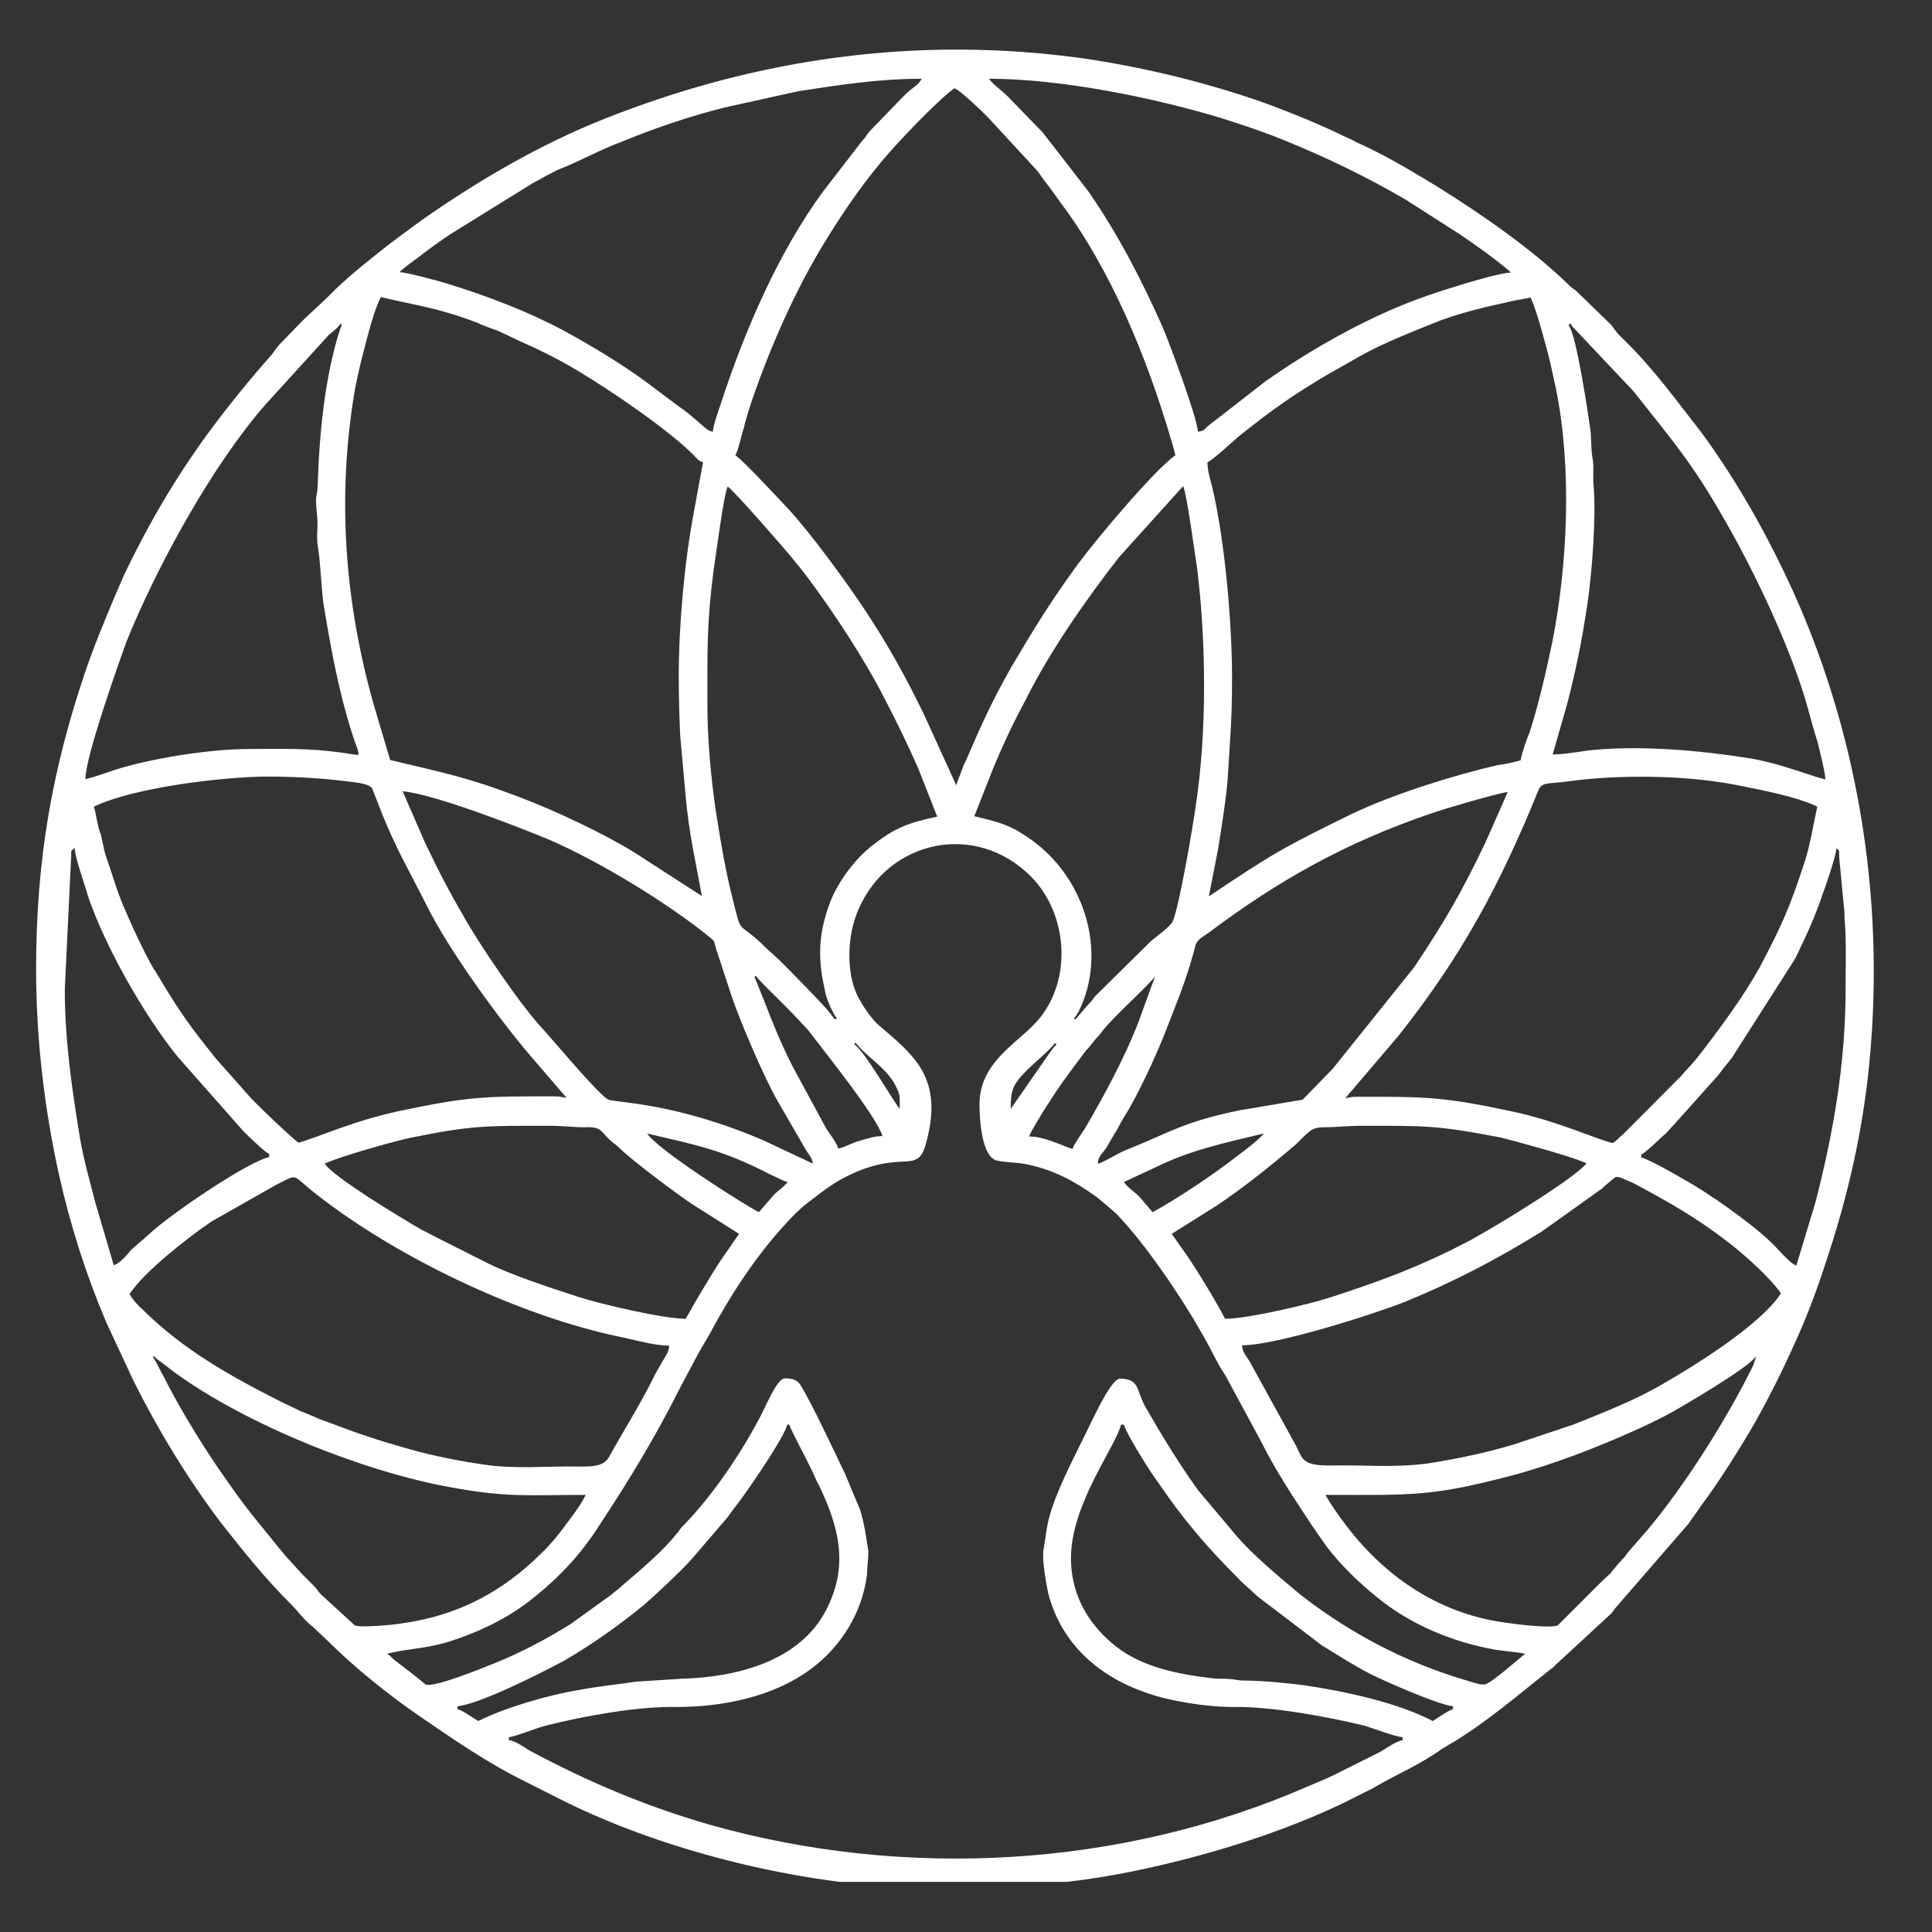 <svg xmlns="http://www.w3.org/2000/svg" xmlns:xlink="http://www.w3.org/1999/xlink" width="150" viewBox="0 0 112.5 112.5" height="150" preserveAspectRatio="xMidYMid meet"><rect x="0" y="0" width="112.5" height="112.5" fill="#333333" stroke="none"/><defs><clipPath id="72766e42c8"><path d="M 2.059 2.059 L 109.582 2.059 L 109.582 109.582 L 2.059 109.582 Z M 2.059 2.059 " clip-rule="nonzero"></path></clipPath></defs><g clip-path="url(#72766e42c8)"><path fill="#ffffff" d="M 62.363 90.73 C 62.363 87.582 64.934 84.309 65.277 82.957 L 65.445 82.957 C 65.574 83.449 66.754 85.336 67.031 85.742 C 67.695 86.684 68.207 87.453 68.914 88.352 C 69.984 89.703 70.844 90.645 72.062 91.863 C 72.426 92.27 72.789 92.527 73.195 92.934 L 76.965 95.805 C 77.906 96.383 78.762 96.938 79.789 97.473 C 80.688 97.922 83.75 99.27 84.605 99.355 L 84.605 99.527 C 84.371 99.57 83.621 100.105 83.43 100.215 C 81.375 99.145 78.398 98.5 75.98 98.137 C 74.996 98.008 73.453 97.859 72.469 97.859 C 72.02 97.859 71.934 97.773 71.57 97.773 C 71.293 97.73 70.949 97.773 70.629 97.73 C 68.66 97.496 66.539 97.109 64.953 95.848 C 63.605 94.777 62.363 93.105 62.363 90.73 Z M 27.855 100.215 C 27.621 100.086 26.871 99.551 26.637 99.527 L 26.637 99.355 C 27.941 99.227 31.496 97.43 32.844 96.703 C 34.406 95.805 36.035 94.648 37.426 93.512 C 38.281 92.785 39.586 91.543 40.25 90.816 L 42.328 88.395 C 42.648 87.945 42.949 87.582 43.27 87.133 C 43.719 86.512 45.688 83.664 45.84 82.957 L 45.965 82.957 C 46.051 83.281 46.992 85.016 47.23 85.527 C 47.402 85.848 47.508 86.191 47.68 86.469 C 48.855 88.93 49.434 91.137 48.129 93.707 C 46.609 96.723 42.906 97.664 39.738 97.75 L 37.039 97.922 C 35.906 98.094 34.793 98.199 33.68 98.414 C 31.836 98.715 29.289 99.484 27.855 100.215 Z M 77.18 87.047 C 82.297 87.047 83.344 87.176 88.375 85.828 C 89.359 85.551 90.535 85.164 91.523 84.801 C 93 84.266 95.824 83.086 97.281 82.273 C 97.859 81.953 101.82 79.66 102.27 78.957 L 102.098 79.492 C 100.578 82.594 98.051 86.598 95.848 89.188 L 94.816 90.367 C 94.648 90.578 94.648 90.645 94.453 90.816 C 94.324 90.988 94.242 91.027 94.133 91.18 C 93.961 91.395 93.918 91.414 93.77 91.629 C 93.492 91.863 93.234 92.121 93 92.355 L 90.707 94.648 C 90.344 94.816 88.418 94.605 87.926 94.52 C 83.965 94.07 80.73 91.906 78.398 88.844 C 77.992 88.309 77.5 87.625 77.18 87.047 Z M 8.891 79.039 C 9.016 78.914 8.848 78.957 9.508 79.406 C 9.723 79.578 9.875 79.684 10.086 79.855 C 14.305 82.957 21.219 85.699 26.207 86.598 C 29.57 87.219 30.746 87.047 34.105 87.047 C 33.828 87.625 33.336 88.27 32.93 88.805 C 32.48 89.422 32.074 89.914 31.539 90.43 C 29.332 92.633 26.723 94.07 23.445 94.52 C 23.039 94.605 20.984 94.797 20.664 94.648 L 18.695 92.848 C 18.523 92.676 18.523 92.613 18.328 92.398 C 18.094 92.164 17.836 91.906 17.602 91.672 L 16.531 90.492 C 16.402 90.281 16.316 90.258 16.168 90.043 C 15.227 88.867 14.453 87.988 13.512 86.641 C 12.121 84.715 10.559 82.23 9.465 80.027 C 9.34 79.855 9.016 79.082 8.891 79.039 Z M 72.32 78.336 C 74.332 78.336 79.961 76.535 81.801 75.809 C 84.777 74.59 87.195 73.305 89.766 71.719 L 93.277 69.215 C 93.406 69.086 93.941 68.637 94.047 68.551 C 94.281 68.465 94.668 68.723 95.074 68.871 C 97.152 69.984 98.758 70.883 100.641 72.34 C 101.582 73.066 103.102 74.418 103.703 75.316 C 102.48 77.199 98.48 79.641 96.832 80.582 C 95.246 81.523 93.363 82.254 91.605 82.957 L 88.203 84.094 C 86.578 84.586 85.055 84.906 83.215 85.207 C 81.203 85.484 79.492 85.293 77.414 85.336 C 75.852 85.336 75.852 84.973 75.488 84.223 L 72.789 79.32 C 72.641 79.039 72.34 78.762 72.32 78.336 Z M 7.539 75.359 C 8.395 74.055 10.859 72.125 12.293 71.141 L 16.102 68.98 C 17.281 68.402 17.004 68.359 17.988 69.195 C 22.738 73.066 30.254 76.688 36.398 77.906 C 37.168 78.078 38.152 78.355 38.965 78.355 C 38.965 78.762 38.688 79.039 38.516 79.383 C 38.301 79.746 38.152 80.004 37.98 80.367 C 37.211 81.887 36.27 83.387 35.52 84.734 C 35.242 85.355 34.621 85.398 33.852 85.398 C 31.773 85.355 30.039 85.57 28.09 85.27 C 26.207 84.992 24.688 84.648 23.059 84.156 C 22.289 83.941 21.582 83.707 20.77 83.43 L 18.566 82.617 C 18.199 82.445 17.902 82.336 17.496 82.168 C 17.172 81.996 16.809 81.844 16.469 81.676 C 13.449 80.152 10.664 78.613 8.246 76.195 C 7.988 75.98 7.711 75.637 7.539 75.359 Z M 71.336 76.793 C 70.926 75.98 69.664 73.883 69.086 73.066 L 68.23 71.848 L 70.883 70.18 C 72.469 69.109 73.945 67.93 75.422 66.668 C 76.238 65.898 76.32 65.641 77.094 65.641 C 77.863 65.641 78.441 65.555 79.254 65.555 C 82.938 65.555 83.621 65.512 87.391 66.238 C 88.246 66.453 89.059 66.688 89.914 66.926 C 90.645 67.137 91.758 67.461 92.379 67.738 C 91.844 68.508 87.176 71.379 85.59 72.234 C 85.184 72.449 84.777 72.641 84.371 72.855 C 82.039 73.988 80.07 74.695 77.586 75.508 C 76.32 75.938 72.641 76.793 71.336 76.793 Z M 18.906 67.758 C 19.891 67.309 22.676 66.539 23.766 66.281 C 27.492 65.512 28.348 65.555 31.988 65.555 C 32.801 65.555 33.379 65.641 34.062 65.641 C 35.047 65.598 34.965 65.875 35.5 66.367 C 35.711 66.582 35.82 66.602 36.035 66.816 C 36.762 67.547 39.457 69.559 40.336 70.137 L 43.035 71.848 L 42.219 73.027 C 41.684 73.754 40.336 76.043 39.93 76.793 C 38.625 76.793 34.984 75.938 33.723 75.531 C 32.203 75.039 29.676 74.223 28.242 73.477 L 25.137 71.914 C 24.922 71.785 24.73 71.699 24.516 71.59 C 23.273 70.863 19.398 68.531 18.906 67.758 Z M 67.117 70.586 L 66.348 69.688 C 66.023 69.363 65.66 69.152 65.445 68.828 L 67.289 67.973 C 69.363 66.945 71.379 66.539 73.582 66.004 C 73.453 66.238 72.449 67.031 72.105 67.266 C 70.715 68.359 68.637 69.75 67.117 70.586 Z M 37.684 66.004 C 40.594 66.688 42.051 66.945 44.832 68.379 C 45.152 68.508 45.516 68.742 45.859 68.828 C 45.625 69.152 45.281 69.32 45.004 69.645 L 44.191 70.586 C 43.164 70.051 38.238 66.902 37.684 66.004 Z M 58.855 64.57 C 58.855 63.5 58.938 63.18 59.797 62.32 C 60.289 61.828 61.188 61.102 61.422 60.738 C 61.594 60.867 61.551 60.695 61.145 61.273 Z M 49.734 60.801 C 49.863 60.672 49.734 60.672 50.227 61.164 C 50.848 61.785 51.703 62.344 52.152 63.223 C 52.43 63.801 52.391 63.758 52.391 64.57 C 51.98 64.078 50.355 61.207 49.734 60.801 Z M 62.449 59.453 L 62.492 59.496 Z M 48.707 59.453 L 48.75 59.496 Z M 62.535 59.281 L 62.664 59.152 C 62.707 59.066 62.75 58.98 62.793 58.938 C 64.547 55.473 63.199 50.762 59.473 48.516 C 58.66 47.98 57.805 47.785 56.734 47.527 L 57.848 44.703 C 58.426 43.312 59.023 42.051 59.73 40.742 C 61.082 38.004 63.242 34.898 65.168 32.438 L 68.895 28.305 C 69.129 28.84 69.578 32.309 69.707 33.078 C 70.242 37.445 70.285 42.648 69.621 46.973 C 69.492 47.957 68.637 52.988 68.273 53.672 C 68.145 53.953 67.289 54.574 67.012 54.809 L 63.758 58.02 C 63.586 58.234 63.586 58.297 63.391 58.469 C 63.18 58.703 62.812 59.133 62.621 59.367 Z M 41.191 41.043 C 41.191 38.023 41.148 36.27 41.555 33.188 C 41.684 32.371 42.133 28.863 42.371 28.328 C 42.777 28.605 45.773 32.051 46.094 32.457 C 46.418 32.863 46.672 33.145 46.953 33.527 C 48.516 35.605 50.375 38.43 51.531 40.723 C 52.195 41.984 52.883 43.418 53.461 44.727 L 54.574 47.551 C 52.859 47.914 52.047 48.234 50.762 49.262 C 49.82 49.992 48.879 51.234 48.387 52.41 C 47.699 54.164 47.57 55.645 48.023 57.613 C 48.062 57.891 48.191 58.277 48.301 58.512 C 48.344 58.684 48.43 58.746 48.473 58.875 C 48.516 58.961 48.559 59.047 48.598 59.109 C 48.684 59.238 48.641 59.195 48.727 59.281 C 48.598 59.496 48.559 59.195 47.914 58.512 L 47.145 57.699 C 46.566 57.121 45.305 55.77 44.727 55.32 C 44.555 55.148 44.488 55.086 44.316 54.914 C 42.969 53.652 43.184 54.465 42.691 52.453 C 42.242 50.699 41.965 49.027 41.664 47.102 C 41.406 45.305 41.191 43.098 41.191 41.043 Z M 104.602 73.688 C 104.238 73.602 103.531 72.703 103.082 72.297 C 101.969 71.227 99.441 69.43 98.094 68.703 C 97.559 68.379 96.039 67.523 95.566 67.395 L 95.566 67.223 C 95.781 67.18 96.703 66.238 97 66.004 C 97.172 65.832 97.281 65.684 97.453 65.512 L 100.02 62.645 C 100.297 62.277 100.555 61.957 100.832 61.617 L 104.387 56.051 C 104.664 55.645 104.793 55.234 105.008 54.828 C 105.371 54.059 105.777 53.117 106.078 52.219 C 106.293 51.641 106.891 49.926 106.934 49.391 C 107.172 49.562 107.062 49.562 107.105 50.012 L 107.383 52.926 C 107.426 53.16 107.383 53.461 107.426 53.695 C 107.512 54.68 107.469 56.562 107.469 57.613 C 107.469 61.938 106.742 66.023 105.715 70.008 Z M 3.773 57.613 L 4.137 50.012 C 4.18 49.562 4.051 49.562 4.352 49.391 C 4.352 49.926 4.973 51.598 5.121 52.176 C 6.105 55.086 8.395 59.133 10.344 61.531 L 14.199 65.898 C 14.477 66.176 15.461 67.117 15.676 67.203 L 15.676 67.375 C 14.41 67.652 9.875 70.734 8.676 71.871 L 7.648 72.77 C 7.41 73.047 6.984 73.582 6.621 73.668 L 5.551 70.027 C 5.227 68.766 4.863 67.504 4.648 66.219 C 4.223 63.586 3.773 60.672 3.773 57.613 Z M 62.449 66.902 C 61.957 66.773 60.867 66.176 59.926 66.176 C 60.012 65.898 60.504 65.148 60.652 64.871 C 60.93 64.418 61.188 64.055 61.465 63.605 C 62.043 62.75 62.602 62.023 63.223 61.188 C 63.434 60.973 63.5 60.867 63.715 60.609 C 63.883 60.375 63.992 60.332 64.164 60.074 C 64.848 59.176 66.902 57.375 67.266 56.84 L 66.281 59.539 C 65.512 61.551 64.27 63.84 63.18 65.703 C 62.984 66.004 62.578 66.559 62.449 66.902 Z M 43.934 56.883 C 44.02 56.754 43.977 56.84 44.512 57.375 C 45.09 57.953 46.094 58.938 46.566 59.453 C 46.738 59.668 46.887 59.773 47.059 59.988 C 47.871 61.059 51.062 65.02 51.383 66.152 C 50.891 66.152 50.441 66.324 50.035 66.434 C 49.586 66.559 49.219 66.797 48.812 66.883 C 48.727 66.559 48.32 66.023 48.129 65.746 L 46.16 62.109 C 45.473 60.758 45.023 59.645 44.488 58.254 Z M 49.457 55.602 C 49.457 54.613 49.672 53.672 49.992 52.945 C 51.746 48.898 56.82 47.828 60.012 51.02 C 62.301 53.309 62.473 57.441 60.137 59.73 C 59.023 60.867 57.035 61.98 57.035 64.312 C 57.035 65.168 57.164 67.461 58.105 67.59 C 58.727 67.715 59.281 67.672 59.902 67.824 C 61.422 68.145 62.688 68.852 63.863 69.707 C 64.27 70.027 64.59 70.328 64.977 70.648 C 66.816 72.531 69.344 76.301 70.629 78.828 C 70.863 79.277 71.078 79.684 71.355 80.09 L 73.434 83.941 C 74.289 85.656 75.359 87.262 76.406 88.844 C 76.688 89.254 76.941 89.617 77.223 90.023 C 78.078 91.137 79.062 92.098 80.176 93 C 82.102 94.582 84.543 95.609 87.047 96.059 C 87.582 96.145 88.27 96.188 88.805 96.297 C 88.309 96.703 87.004 97.859 86.555 98.051 C 86.32 98.18 85.785 97.965 85.484 97.879 C 82.254 96.938 79.277 95.461 76.535 93.469 C 76.301 93.297 76.043 93.105 75.766 92.891 C 74.59 91.906 72.898 90.516 71.957 89.379 L 69.793 86.812 C 68.66 85.25 67.672 83.621 66.688 81.91 C 66.152 80.926 66.367 80.281 65.211 80.281 C 64.719 80.281 63.734 82.445 63.5 82.895 C 62.73 84.52 61.828 86.125 61.25 87.84 C 60.93 88.781 60.93 89.316 60.758 90.258 C 60.672 90.879 60.93 92.27 61.039 92.785 C 61.809 95.738 64.012 97.645 66.797 98.586 C 68.059 99.035 70.156 99.398 71.828 99.398 C 74.031 99.355 77.352 99.977 79.383 100.469 C 80.004 100.641 81.223 101.133 81.676 101.156 L 81.676 101.324 C 81.184 101.453 80.773 101.777 80.367 102.012 L 77.586 103.402 C 77.137 103.617 76.645 103.809 76.152 104.023 C 65.234 108.797 52.602 109.461 41.234 106.227 C 37.555 105.156 34.277 103.766 30.98 102.012 C 30.574 101.797 30.082 101.391 29.633 101.324 L 29.633 101.156 C 30.039 101.113 31.215 100.621 31.836 100.469 C 33.957 99.934 37.105 99.355 39.352 99.398 C 42.176 99.398 45.066 98.777 47.207 97.195 C 48.965 95.887 50.184 93.961 50.484 91.715 C 50.484 91.395 50.57 90.602 50.57 90.367 C 50.441 89.551 50.332 88.695 50.078 87.902 L 49.219 85.848 C 48.727 84.82 47.164 81.48 46.566 80.582 C 46.352 80.305 46.031 80.262 45.711 80.262 C 45.219 80.262 44.598 81.93 44.148 82.723 C 43.012 84.844 41.363 87.262 39.652 88.973 C 39.523 89.145 39.523 89.188 39.371 89.34 C 38.688 90.238 37.211 91.5 36.27 92.293 C 36.055 92.508 35.82 92.656 35.582 92.871 L 33.207 94.582 C 31.816 95.438 30.383 96.211 28.84 96.832 C 28.156 97.109 25.328 98.266 24.793 98.094 C 24.75 98.051 24.133 97.559 24.023 97.473 L 22.91 96.617 C 22.781 96.488 22.676 96.383 22.547 96.297 C 23.617 96.016 24.625 96.016 25.863 95.676 C 27.793 95.098 29.59 94.242 31.09 93.02 C 32.609 91.801 33.828 90.492 34.855 88.887 C 36.613 86.234 38.219 83.578 39.629 80.754 L 40.656 78.828 C 40.895 78.379 41.148 78.012 41.387 77.562 C 42.734 75.059 44.34 72.66 46.332 70.648 C 46.543 70.477 46.609 70.371 46.824 70.199 C 47.895 69.387 48.535 68.809 49.883 68.23 C 52.797 67.012 53.48 68.445 53.973 66.391 C 54.379 64.762 54.422 63.242 53.352 61.809 C 52.73 60.996 52.004 60.418 51.234 59.754 C 50.867 59.473 50.332 58.727 50.121 58.32 C 49.691 57.656 49.457 56.715 49.457 55.602 Z M 93.898 66.559 C 92.914 66.324 90.75 65.297 88.055 64.719 C 84.008 63.863 83.152 63.863 79.02 63.863 C 78.613 63.863 78.656 63.906 78.336 63.949 L 81.438 60.309 C 85.164 55.602 87.367 51.469 89.574 46.031 C 89.789 45.496 90.195 45.668 91.328 45.496 C 94.305 45.09 98.199 45.133 101.113 45.711 C 102.504 45.988 104.664 46.395 105.82 46.973 C 105.586 48.043 105.414 49.137 105.094 50.164 C 104.195 52.902 103.789 53.801 102.48 56.305 C 101.453 58.148 100.105 59.945 98.844 61.574 C 98.566 61.938 98.223 62.258 97.902 62.645 L 94.496 66.066 C 94.219 66.281 94.113 66.453 93.898 66.559 Z M 5.465 46.973 C 7.797 45.84 13.105 45.219 15.609 45.219 C 17.004 45.219 18.566 45.305 19.828 45.453 C 20.449 45.539 21.453 45.582 21.668 45.902 L 22.289 47.488 C 23.102 49.5 23.961 50.953 24.859 52.754 C 26.164 55.363 29.031 59.305 30.875 61.465 L 32.992 63.926 C 32.629 63.883 32.672 63.84 32.266 63.84 C 28.133 63.84 27.32 63.84 23.23 64.699 C 20.535 65.277 18.371 66.281 17.387 66.539 C 16.98 66.262 14.734 64.121 14.41 63.715 L 12.57 61.637 C 11.094 59.797 10.496 58.98 9.297 56.969 C 9.168 56.754 9.059 56.562 8.93 56.391 C 8.312 55.277 7.82 54.23 7.305 53.031 C 6.898 52.133 6.621 51.191 6.277 50.164 C 6.062 49.629 6 49.137 5.871 48.578 C 5.699 48.258 5.57 47.23 5.465 46.973 Z M 63.926 67.758 C 63.926 67.395 64.164 67.18 64.375 66.902 C 64.59 66.582 64.699 66.324 64.91 66.004 C 65.125 65.684 65.234 65.383 65.445 65.062 C 66.176 63.926 67.246 61.637 67.781 60.289 C 68.273 59.023 68.914 57.461 69.301 56.156 C 69.43 55.75 69.516 55.43 69.621 55.023 C 69.75 54.699 69.941 54.613 70.348 54.336 C 74.48 51.234 78.355 49.07 83.301 47.379 C 84.07 47.102 87.156 46.203 87.797 46.117 L 86.492 49.07 C 85.098 51.98 84.156 53.609 82.359 56.305 L 77.605 62.234 L 75.852 64.035 L 72.168 64.656 C 68.938 65.32 68.164 65.918 65.832 66.859 C 65.148 67.094 64.25 67.715 63.926 67.758 Z M 23.445 46.074 C 25.328 46.246 30.273 48.191 31.988 48.898 C 34.898 50.164 38.816 52.539 41.301 54.551 C 41.621 54.828 41.535 54.723 41.621 54.957 C 41.664 55.129 41.707 55.32 41.793 55.535 L 42.648 58.148 C 43.184 59.668 44.488 62.727 45.262 64.078 L 46.844 66.816 C 47.016 67.137 47.293 67.395 47.336 67.758 L 44.469 66.41 C 39.352 64.207 35.883 64.207 35.434 64.035 C 34.898 63.82 31.922 60.223 31.344 59.625 C 30.125 58.234 28.113 55.258 27.215 53.738 C 26.145 51.895 25.652 50.953 24.75 49.07 Z M 70.309 26.914 C 70.543 26.871 71.977 25.523 72.234 25.328 C 74.203 23.766 75.293 22.996 77.434 21.734 L 78.613 21.07 C 80.09 20.172 81.758 19.508 83.473 18.82 C 84.648 18.328 86.254 17.922 87.562 17.645 C 88.012 17.516 88.633 17.43 89.125 17.324 C 89.402 17.902 89.746 19.121 89.938 19.848 C 90.215 20.793 90.387 21.648 90.602 22.633 C 91.543 27.258 91.285 32.887 90.387 37.402 C 90.066 38.965 89.574 41.086 89.082 42.605 C 88.91 43.012 88.59 43.91 88.547 44.273 C 88.098 44.402 87.691 44.488 87.195 44.555 C 84.672 45.133 81.055 46.266 78.656 47.422 C 74.652 49.391 74.16 49.672 70.391 52.195 L 70.926 49.457 C 71.098 48.387 71.461 46.137 71.504 45.09 C 71.633 42.926 71.742 41.898 71.742 39.48 C 71.742 36.289 71.336 31.582 70.605 28.434 C 70.477 27.922 70.309 27.426 70.309 26.914 Z M 39.523 39.457 C 39.523 40.273 39.566 42.734 39.652 43.332 L 39.93 46.395 C 40.016 47.379 40.164 48.406 40.336 49.348 L 40.871 52.176 L 36.953 49.648 C 35.242 48.578 32.289 47.188 30.359 46.457 C 27.172 45.238 25.906 45.023 22.719 44.254 L 21.734 40.938 C 20.062 34.965 19.613 28.883 20.664 22.695 C 20.836 21.797 21.07 20.812 21.328 19.871 C 21.496 19.207 21.863 17.859 22.184 17.301 C 24.258 17.793 25.5 17.922 27.75 18.777 C 28.199 18.992 28.562 19.102 29.012 19.27 C 29.461 19.484 29.781 19.637 30.23 19.848 C 31.453 20.383 32.652 20.984 33.742 21.648 C 35.625 22.781 38.902 25.008 40.402 26.508 C 40.613 26.723 40.637 26.828 40.938 26.914 L 40.402 29.824 C 39.844 32.801 39.523 36.398 39.523 39.457 Z M 55.578 5.141 C 55.898 5.227 57.504 6.77 57.828 7.156 L 60.395 9.938 C 60.566 10.152 60.672 10.344 60.844 10.559 C 61.164 10.965 61.422 11.328 61.742 11.777 C 64.719 15.738 66.816 20.898 68.207 25.652 C 68.293 25.887 68.379 26.312 68.445 26.508 C 67.223 27.363 63.863 31.367 62.77 32.844 C 61.188 35.008 60.203 36.613 58.855 38.902 C 57.719 40.914 57.141 42.219 56.242 44.297 C 56.113 44.512 56.07 44.703 55.965 44.961 C 55.879 45.195 55.75 45.496 55.684 45.73 L 53.801 41.598 C 52.668 39.266 51.641 37.426 50.164 35.219 C 49.137 33.699 47.145 30.961 45.84 29.57 C 45.152 28.84 43.332 26.871 42.82 26.508 C 42.992 26.23 43.184 25.285 43.312 24.922 C 43.441 24.344 43.633 23.809 43.805 23.254 C 44.832 20.277 46.223 17.109 47.809 14.453 C 48.836 12.742 50.012 10.988 51.316 9.426 C 52.066 8.504 54.613 5.805 55.578 5.141 Z M 91.328 18.93 C 91.5 18.758 91.414 18.844 91.562 19.016 L 95.117 22.781 C 97.41 25.695 98.523 26.914 100.512 30.426 C 102.184 33.336 104.324 37.832 105.266 41.215 C 105.438 41.879 105.629 42.562 105.844 43.227 C 105.93 43.59 106.293 45.023 106.293 45.387 C 105.609 45.219 104.902 44.938 104.172 44.727 C 103.445 44.488 102.609 44.273 101.84 44.148 C 99.016 43.699 95.461 43.375 92.484 43.699 C 91.906 43.781 91.008 43.934 90.41 43.934 L 91.223 41.105 C 91.457 40.25 91.715 39.137 91.906 38.195 C 92.121 37.168 92.27 36.227 92.441 35.133 C 92.719 33.164 92.934 30.23 92.805 28.391 C 92.719 27.77 92.848 27.215 92.719 26.594 C 92.633 26.059 92.676 25.48 92.594 24.922 C 92.508 24.324 91.777 19.336 91.328 18.93 Z M 20.879 43.953 C 20.555 43.953 20.258 43.867 19.891 43.824 C 17.836 43.547 16.488 43.613 14.496 43.613 C 12.336 43.613 9.188 44.105 7.176 44.684 C 6.406 44.895 5.656 45.219 4.973 45.367 C 4.973 44.02 7.027 38.301 7.348 37.402 C 9.145 32.949 12.379 27.062 15.48 23.531 L 19.164 19.484 C 19.441 19.25 19.656 19.121 19.848 18.82 L 19.891 18.992 C 19.848 19.035 19.805 19.164 19.805 19.164 C 18.906 21.926 18.586 25.352 18.5 28.262 C 18.457 29.16 18.328 28.582 18.457 29.977 C 18.543 30.555 18.414 31.152 18.5 31.773 C 18.672 32.801 18.672 33.742 18.82 35.047 C 19.23 37.574 19.68 40.078 20.449 42.543 C 20.535 42.777 20.578 42.949 20.664 43.203 C 20.75 43.461 20.879 43.676 20.879 43.953 Z M 57.59 4.586 C 61.723 4.586 67.031 5.656 70.969 6.832 C 72.277 7.242 73.625 7.691 74.824 8.184 C 77.328 9.211 79.578 10.301 81.824 11.609 L 84.973 13.621 C 86.043 14.348 87.047 15.055 87.988 15.867 C 87.047 15.91 83.535 17.047 82.637 17.387 C 79.578 18.5 76.301 20.363 73.688 22.203 L 70.328 24.816 C 70.094 25.031 70.113 25.094 69.75 25.137 C 69.75 24.41 68.082 19.934 67.695 19.035 C 66.477 16.297 65.082 13.598 63.371 11.137 L 60.715 7.711 L 58.66 5.594 C 58.277 5.227 57.762 4.863 57.59 4.586 Z M 41.516 25.137 C 41.191 25.094 41.02 24.859 40.527 24.453 C 40.207 24.172 39.906 23.918 39.543 23.68 L 37.574 22.203 C 36.098 21.133 34.469 20.148 32.824 19.25 C 30.703 18.117 28.371 17.238 26.035 16.512 C 25.629 16.383 23.66 15.848 23.254 15.848 C 23.703 15.441 24.195 15.117 24.688 14.734 C 25.223 14.328 25.672 14.004 26.25 13.621 L 31.023 10.664 C 31.645 10.344 32.16 10.004 32.781 9.766 C 33.809 9.359 34.984 8.695 36.375 8.184 C 38.262 7.41 40.25 6.746 42.219 6.254 L 46.48 5.312 C 48.836 4.949 51.168 4.586 53.672 4.586 C 53.543 4.82 53.438 4.906 53.223 5.078 C 52.988 5.25 52.859 5.355 52.645 5.57 L 50.633 7.648 C 50.461 7.859 50.398 8.012 50.184 8.227 L 47.938 11.137 C 45.324 14.691 43.355 19.27 41.965 23.531 C 41.855 23.875 41.516 24.773 41.516 25.137 Z M 2.102 56.434 C 2.102 60.738 2.637 64.742 3.41 68.293 C 4.094 71.355 4.992 74.18 6.191 77.008 L 7.777 80.41 C 9.211 83.281 10.879 86.02 12.805 88.59 C 14.113 90.258 15.461 91.949 16.98 93.449 C 17.387 93.855 17.707 94.348 18.199 94.711 L 19.059 95.523 C 20.621 97.086 22.652 98.715 24.496 99.977 C 26.465 101.324 28.414 102.676 30.598 103.746 L 32.801 104.859 C 38.945 107.918 47.316 109.934 54.23 109.934 C 59.711 109.934 63.305 109.695 68.574 108.371 C 71.848 107.555 75.316 106.398 78.312 104.945 L 79.941 104.129 C 81.074 103.445 82.445 102.867 83.621 102.074 C 83.836 101.945 83.902 101.863 84.113 101.754 C 84.328 101.625 84.438 101.539 84.648 101.434 C 86.703 100.172 88.461 98.648 90.324 97.172 C 90.535 97.043 90.559 96.938 90.73 96.809 L 93.789 93.984 C 93.961 93.812 93.961 93.746 94.113 93.578 L 98.328 88.719 C 98.566 88.352 98.777 88.098 99.016 87.734 C 100.191 86.148 101.219 84.5 102.246 82.746 C 103.059 81.266 103.766 79.875 104.453 78.336 C 105.18 76.773 105.758 75.23 106.293 73.582 C 107.469 70.07 108.305 66.625 108.754 62.836 C 109.891 52.859 108.262 43.055 104.496 34.621 C 103.016 31.344 101.219 28.113 99.102 25.223 C 97.664 23.383 96.273 21.453 94.605 19.828 C 94.434 19.656 94.367 19.594 94.199 19.422 C 94.027 19.207 93.984 19.145 93.832 18.93 L 91.758 16.918 C 91.543 16.746 91.48 16.746 91.309 16.551 C 89.188 14.496 86.32 12.508 83.75 10.902 L 82.723 10.281 C 81.504 9.551 80.262 8.848 78.957 8.27 C 78.742 8.141 78.547 8.055 78.379 7.988 C 76.898 7.262 75.273 6.598 73.711 6.02 C 70.391 4.844 66.754 3.945 63.156 3.41 C 53.5 2.059 44.148 3.367 35.199 6.918 C 31.387 8.438 27.836 10.516 24.516 12.848 C 23.895 13.297 23.297 13.75 22.633 14.242 C 21.453 15.184 20.172 16.168 19.121 17.258 C 18.586 17.793 17.945 18.328 17.41 18.887 L 16.23 20.105 C 16.059 20.32 16.016 20.383 15.867 20.598 C 14.562 22.074 13.34 23.574 12.184 25.137 C 10.258 27.75 8.633 30.531 7.242 33.441 L 6.746 34.578 C 6.086 36.16 5.441 37.684 4.906 39.289 C 3.043 44.852 2.102 50.055 2.102 56.434 Z M 2.102 56.434 " fill-opacity="1" fill-rule="nonzero"></path></g></svg>